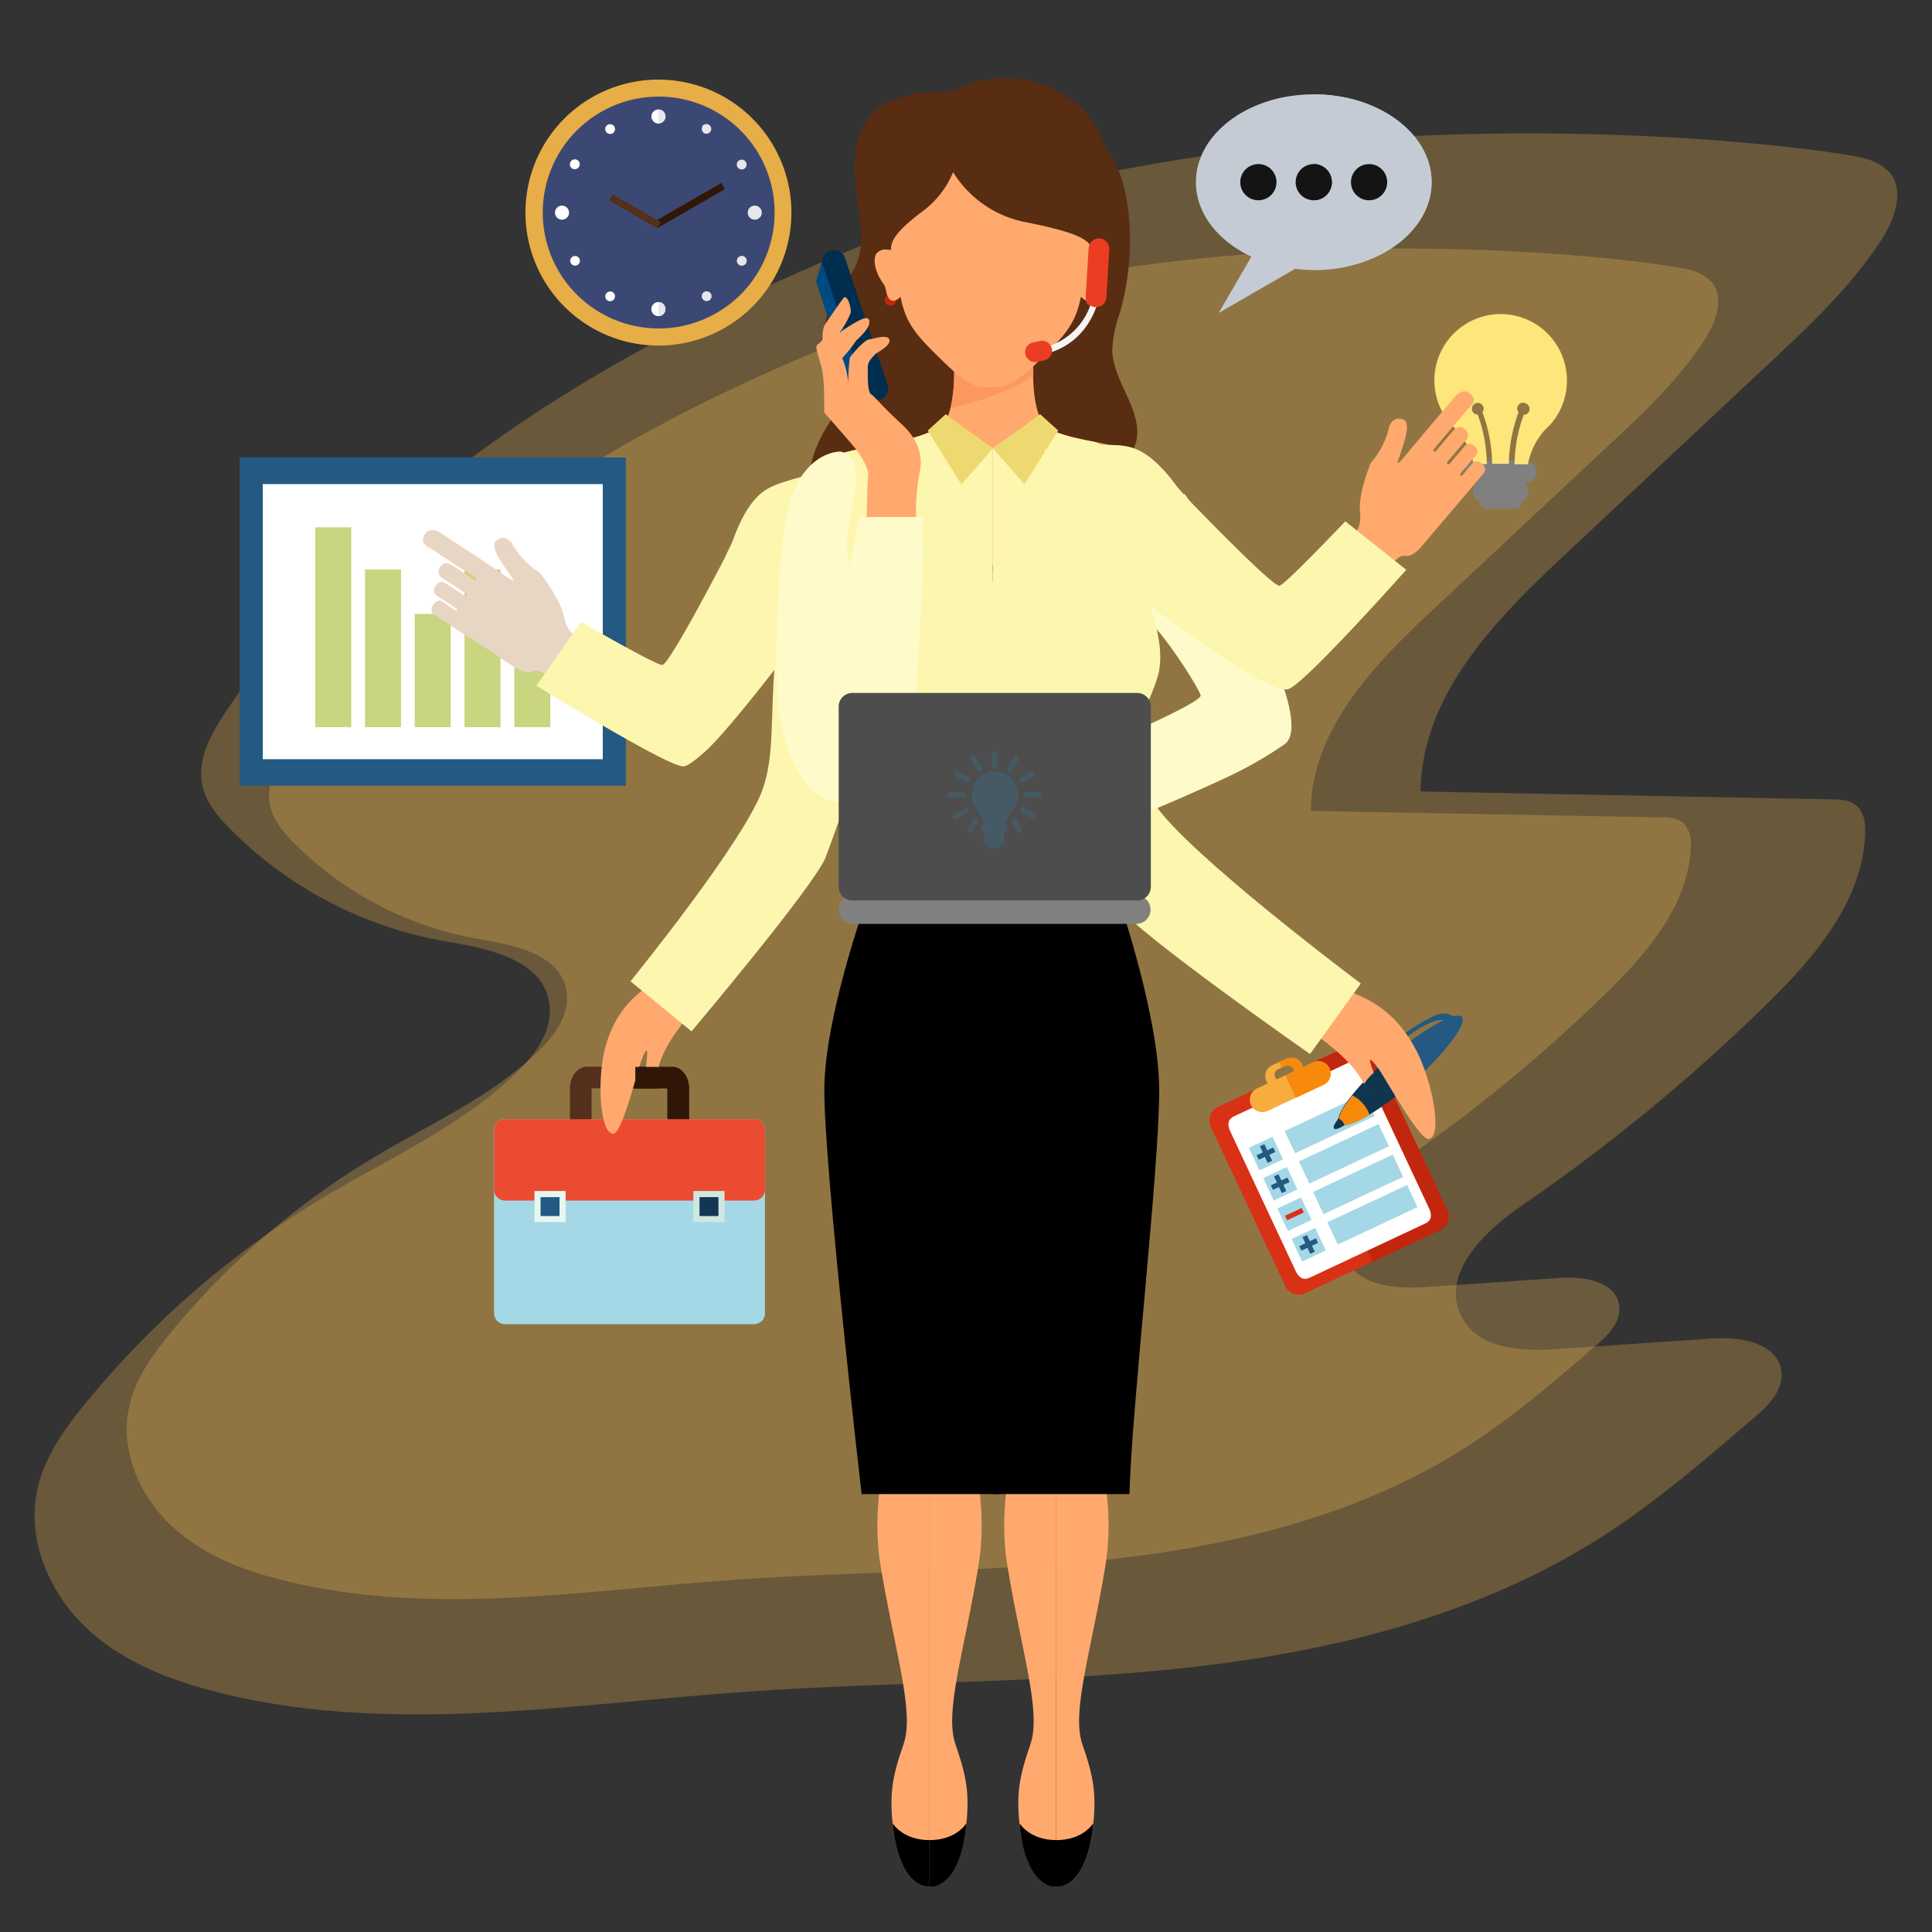 <svg xmlns="http://www.w3.org/2000/svg" xmlns:xlink="http://www.w3.org/1999/xlink" viewBox="0 0 300 300"><rect x="0" y="0" width="300" height="300" fill="#333333" stroke="none"/><defs><style>.cls-1{isolation:isolate;}.cls-2,.cls-23{fill:#e7ad47;}.cls-2,.cls-3{opacity:0.3;}.cls-3{fill:#e9b85c;}.cls-4{fill:#582d11;}.cls-5{opacity:0.6;fill:url(#radial-gradient);}.cls-27,.cls-35,.cls-5{mix-blend-mode:multiply;}.cls-6{fill:#d93116;}.cls-7{fill:#c2260d;}.cls-8{fill:#fff;}.cls-9{fill:#a4d8e6;}.cls-10{fill:#f7ad3e;}.cls-11{fill:#f7890c;}.cls-12{fill:#235982;}.cls-13{fill:#10354f;}.cls-14{fill:url(#linear-gradient);}.cls-15{fill:#ffa96e;}.cls-16{fill:#fcf6ae;}.cls-17{fill:#542f1b;}.cls-18{fill:#301606;}.cls-19{fill:#eb4b31;}.cls-20{fill:#cfe8dd;}.cls-21{fill:#123655;}.cls-22{fill:#e8f6ef;}.cls-24{fill:#3c4874;}.cls-25{fill:#e6e7e8;}.cls-26{fill:#c9d57f;}.cls-28{fill:#e8d6c5;}.cls-29{fill:#002e4f;}.cls-30{fill:#fb975f;}.cls-31{fill:#eb3d21;}.cls-32{fill:#eed970;}.cls-33{fill:#004a82;}.cls-34,.cls-35{fill:#fffaca;}.cls-36{fill:#c5cbd5;}.cls-37{fill:#141414;}.cls-38{fill:#f5f5f5;}.cls-39{fill:gray;}.cls-40{fill:#ffe67a;}.cls-41{fill:#4d4d4d;}.cls-42{fill:#455a64;}</style><radialGradient id="radial-gradient" cx="-25328.98" cy="-168378.75" r="217.86" gradientTransform="translate(7914.77 6126.71) scale(0.31 0.03)" gradientUnits="userSpaceOnUse"><stop offset="0" stop-color="#2a2a2a"/><stop offset="0.27" stop-color="#484848" stop-opacity="0.85"/><stop offset="0.65" stop-color="#9b9b9b" stop-opacity="0.42"/><stop offset="0.92" stop-color="#ededed" stop-opacity="0"/></radialGradient><linearGradient id="linear-gradient" x1="-2621.17" y1="-3087.98" x2="-2615.36" y2="-3087.98" gradientTransform="matrix(0.66, 0.75, -0.75, 0.66, -389.81, 4170.08)" gradientUnits="userSpaceOnUse"><stop offset="0" stop-color="#fd6120"/><stop offset="0.01" stop-color="#fc6020"/><stop offset="0.32" stop-color="#eb4e1b"/><stop offset="0.64" stop-color="#e04319"/><stop offset="1" stop-color="#dd3f18"/></linearGradient></defs><title>img</title><g class="cls-1"><g id="Layer_1" data-name="Layer 1"><path class="cls-2" d="M133.48,38.25C95.5,53.89,58.3,75.5,35,110.61c-2.22,3.35-4.41,7.27-3.61,11.26.56,2.73,2.44,4.94,4.37,6.87a62,62,0,0,0,33.4,17.43c6.61,1.11,15.21,2.79,16.15,9.72.56,4.11-2.2,7.87-5.1,10.68-8.6,8.34-19.66,13.2-29.84,19.28a142.63,142.63,0,0,0-37.06,32c-3.32,4.06-6.52,8.5-7.57,13.72-1.56,7.71,2,15.85,7.59,21.14s12.88,8.13,20.2,10c26.73,6.81,54.7,1.93,82.15,0,22.73-1.63,45.58-1.25,68.24-3.71s45.46-8,64.9-20.42c8.4-5.38,16-12,23.63-18.5,2.09-1.8,4.38-4.06,4.18-6.89-.32-4.62-6.32-5.65-10.73-5.35l-24.06,1.64c-5.67.39-12.75,0-15.1-5.47-2.84-6.52,3.9-12.92,9.63-16.85a283.4,283.4,0,0,0,38.13-31.4c7.29-7.15,14.65-15.71,15.12-26.16.07-1.56-.09-3.29-1.19-4.35s-2.61-1.11-4-1.13l-63.83-1.22c.12-14.89,11.56-26.63,22.17-36.55L274.64,56.5c6.32-5.91,12.71-11.9,17.49-19.23,2.05-3.16,3.7-7.66,1.28-10.5a8.12,8.12,0,0,0-4-2.2C284.25,23,198.86,11.33,133.48,38.25Z"/><path class="cls-3" d="M129.12,53.57C96.66,66.93,64.89,85.4,45,115.4c-1.89,2.86-3.77,6.21-3.08,9.61.48,2.34,2.08,4.22,3.73,5.88a53.11,53.11,0,0,0,28.54,14.89c5.65.95,13,2.38,13.8,8.3.48,3.51-1.88,6.72-4.36,9.13-7.35,7.12-16.8,11.27-25.5,16.47A121.9,121.9,0,0,0,26.46,207c-2.84,3.46-5.57,7.26-6.47,11.72-1.33,6.59,1.72,13.54,6.48,18.06s11,7,17.26,8.54c22.84,5.81,46.74,1.65,70.19,0,19.42-1.4,39-1.07,58.31-3.18s38.85-6.82,55.46-17.45c7.17-4.59,13.69-10.2,20.18-15.8,1.79-1.54,3.74-3.47,3.57-5.88-.27-4-5.39-4.83-9.16-4.58l-20.56,1.4c-4.85.33-10.89,0-12.9-4.67-2.43-5.57,3.33-11,8.22-14.39A242.44,242.44,0,0,0,249.62,154c6.23-6.11,12.52-13.43,12.92-22.36a4.84,4.84,0,0,0-1-3.72,4.92,4.92,0,0,0-3.46-1l-54.53-1c.1-12.72,9.88-22.76,18.94-31.23l27.25-25.48c5.4-5,10.86-10.17,14.94-16.43,1.75-2.69,3.16-6.54,1.09-9a6.93,6.93,0,0,0-3.41-1.88C257.93,40.55,185,30.57,129.12,53.57Z"/><path class="cls-4" d="M151.78,15.41a2.4,2.4,0,0,0-1.9-.85c-3.79-.43-7.77-.55-11.26,1-6.92,3-6.25,10.53-5.31,16.8.44,2.88.8,5.88-.33,8.64-1.37,3.32-4.86,6.14-4.79,9.64.07,3,2.77,5.6,3,8.58s-1.92,5.42-3.35,8a18.58,18.58,0,0,0-2.12,12.12c.46,2.69,1.51,5.47.52,8.06-.88,2.31-3.29,4.81-1.63,6.82.83,1,2.41,1.38,3.88,1.56a27.54,27.54,0,0,0,15.4-2.48c2.68-1.32,5-3.1,7.94-4.06,5.33-1.76,11.32-.46,17.05-.14a13.13,13.13,0,0,0,5.43-.56c1.66-.66,3-2.11,2.69-3.6a5.09,5.09,0,0,0-1.14-2c-1.62-2.08-3.3-4.36-3-6.8.29-2.6,2.71-4.71,3.47-7.24,1.44-4.85-3.48-9.5-3.62-14.48a19.69,19.69,0,0,1,1.17-5.81,40.76,40.76,0,0,0,1.28-16.13c-.6-5-2.5-10.35-7.57-13.21-4.33-2.44-10-2.5-15.23-2.48l-7.57,0c-3.39,0-7.44.34-9,2.77"/><path class="cls-5" d="M219,289.56c0-4.17-29.79-7.56-66.54-7.56s-66.54,3.39-66.54,7.56,29.79,7.57,66.54,7.57S219,293.74,219,289.56Z"/><path class="cls-6" d="M199.61,199.77a2.35,2.35,0,0,0,3.16,1L223.52,191a2.34,2.34,0,0,0,1.25-3.07l-11.64-24.83a2.34,2.34,0,0,0-3.15-1l-20.76,9.73a2.35,2.35,0,0,0-1.25,3.07Z"/><path class="cls-7" d="M199.6,167,210,162.13a2.34,2.34,0,0,1,3.15,1L224.77,188a2.34,2.34,0,0,1-1.25,3.07l-10.37,4.87Z"/><path class="cls-8" d="M201.21,197.41c.43.9,1.12,1.46,2.13,1l18-8.44c1-.47,1-1.36.6-2.26l-10.21-21.79c-.43-.9-1.12-1.46-2.13-1l-18,8.43c-1,.48-1,1.37-.59,2.27Z"/><rect class="cls-9" x="199.65" y="172.55" width="13.66" height="3.81" transform="translate(-54.52 104.11) rotate(-25.11)"/><rect class="cls-9" x="194.56" y="177.19" width="4.05" height="3.86" transform="translate(-57.41 100.27) rotate(-25.09)"/><rect class="cls-9" x="201.86" y="177.26" width="13.66" height="3.81" transform="translate(-56.3 105.45) rotate(-25.1)"/><rect class="cls-9" x="196.77" y="181.9" width="4.05" height="3.86" transform="translate(-59.23 101.76) rotate(-25.12)"/><rect class="cls-9" x="204.07" y="181.98" width="13.66" height="3.81" transform="translate(-58.11 106.9) rotate(-25.11)"/><rect class="cls-9" x="198.98" y="186.62" width="4.05" height="3.86" transform="translate(-61 103.06) rotate(-25.1)"/><rect class="cls-9" x="206.28" y="186.7" width="13.66" height="3.81" transform="translate(-59.88 108.23) rotate(-25.1)"/><rect class="cls-9" x="201.19" y="191.34" width="4.05" height="3.86" transform="translate(-62.8 104.46) rotate(-25.1)"/><path class="cls-10" d="M194.26,171.59a1.93,1.93,0,0,0,2.56.92l8.8-4.12a1.92,1.92,0,0,0-1.63-3.47l-1.66.78a2.55,2.55,0,0,0-.13-.39,1.87,1.87,0,0,0-2.47-.89l-2.19,1a1.86,1.86,0,0,0-.9,2.47,2.39,2.39,0,0,0,.21.34l-1.66.78A1.93,1.93,0,0,0,194.26,171.59Zm6.66-5.24-2.67,1.25a1,1,0,0,1-.24-.32.94.94,0,0,1,.45-1.26l1.12-.52a.93.93,0,0,1,1.25.45A1,1,0,0,1,200.92,166.35Z"/><path class="cls-11" d="M199.59,167l1.33-.63a1,1,0,0,0-.09-.4.93.93,0,0,0-1.25-.45l-.56.26-.39-.83,1.1-.51a1.87,1.87,0,0,1,2.47.89,2.55,2.55,0,0,1,.13.39l1.66-.78a1.92,1.92,0,0,1,1.63,3.47l-4.4,2.06Z"/><polygon class="cls-12" points="196.84 180.57 197.54 180.25 196.33 177.66 195.63 177.99 196.84 180.57"/><rect class="cls-12" x="195.16" y="178.73" width="2.85" height="0.77" transform="translate(-57.56 100.77) rotate(-25.2)"/><rect class="cls-12" x="198.4" y="182.38" width="0.77" height="2.86" transform="translate(-59.13 101.45) rotate(-25.05)"/><rect class="cls-12" x="197.36" y="183.42" width="2.85" height="0.77" transform="translate(-59.17 101.59) rotate(-25.08)"/><polygon class="cls-6" points="199.54 188.78 199.87 189.48 202.45 188.27 202.13 187.57 199.54 188.78"/><rect class="cls-12" x="202.82" y="191.81" width="0.77" height="2.85" transform="translate(-62.75 104.36) rotate(-25.08)"/><polygon class="cls-12" points="201.75 193.5 202.08 194.2 204.66 192.99 204.34 192.28 201.75 193.5"/><path class="cls-12" d="M218.93,168.46c-4.62,4-10,7.15-11,6s2.86-6,7.49-10S226,156.82,227,157.92,223.55,164.43,218.93,168.46Z"/><path class="cls-13" d="M215.57,164.36a1.27,1.27,0,0,0-.12.1c-4.63,4-8.45,8.94-7.49,10s6.35-2,11-6l.17-.14Z"/><path class="cls-12" d="M226,158.2s-.52-1-2.3-.78c-1.38.18-8.47,4.2-8.36,6.64,0,0,.45.2,1.44-1.08a10.62,10.62,0,0,1,3.28-3.07c1.7-1.08,3.91-2,4.41-1.26Z"/><path class="cls-11" d="M211.6,171.33A5.05,5.05,0,0,0,210,170.1c-1.66,2.09-2.55,3.81-2,4.41s2.35,0,4.65-1.41A5,5,0,0,0,211.6,171.33Z"/><path class="cls-14" d="M218.52,169.15c-.42.37-.82.6-1.23.12L214.42,166c-.42-.47-.14-.84.28-1.2h0c.42-.37.82-.59,1.23-.12l2.88,3.29c.41.47.13.84-.29,1.2Z"/><path class="cls-13" d="M208.43,174.1a1.82,1.82,0,0,0-.58-.43c-.58.73-.89,1.34-.71,1.56s.83,0,1.64-.5A1.72,1.72,0,0,0,208.43,174.1Z"/><path class="cls-11" d="M218.52,169.15c-.42.37-.82.6-1.23.12L214.42,166c-.42-.47-.14-.84.28-1.2h0c.42-.37.82-.59,1.23-.12l2.88,3.29c.41.47.13.84-.29,1.2Z"/><path class="cls-15" d="M220,163.25c-4.18-8.14-10.29-9-12.88-10.24-1.33-.63-5.15-4.56-9.62-9.27l-12.59,3.34c4.87,3.43,9.95,6.73,12.28,8.57,4.63,3.66,11.79,7.2,14.65,12.72,1.21,2.32,3.23,2.81,2.18-.05-.46-1.27-2.72-6.19.09-2.29,1.1,1.52,6.36,11.21,7.83,10.82C224,176.29,222.43,168.05,220,163.25Z"/><path class="cls-13" d="M211.8,168.37a6.87,6.87,0,0,1,2.27-2.34l1,4.27-1.67.8Z"/><path class="cls-16" d="M179.28,124.82l-.27-.43-6,3.19c-.58,5.68-.72,11.36.65,13.23,3,4.16,29.76,22.86,29.76,22.86l7.89-10.95S184.26,132.49,179.28,124.82Z"/><path class="cls-9" d="M76.72,203.93a1.69,1.69,0,0,0,1.68,1.69h38.69a1.69,1.69,0,0,0,1.69-1.69V175.47a1.69,1.69,0,0,0-1.69-1.69H78.4a1.69,1.69,0,0,0-1.68,1.69Z"/><path class="cls-17" d="M88.5,169v7.88c0,1.87,1.16,3.37,2.59,3.37H104.4c1.43,0,2.6-1.5,2.6-3.37V169c0-1.86-1.17-3.36-2.6-3.36H91.09C89.66,165.67,88.5,167.17,88.5,169Zm3.36,0h11.78v7.9H91.86Z"/><path class="cls-18" d="M107,169v7.78c0,1.84-1.17,3.33-2.6,3.33H97.74v-3.32h5.9V169h-5.9v-3.31h6.66C105.83,165.67,107,167.16,107,169Z"/><path class="cls-19" d="M76.72,184.73a1.69,1.69,0,0,0,1.68,1.69h38.69a1.69,1.69,0,0,0,1.69-1.69v-9.26a1.69,1.69,0,0,0-1.69-1.69H78.4a1.69,1.69,0,0,0-1.68,1.69Z"/><rect class="cls-20" x="107.67" y="184.94" width="4.84" height="4.83"/><rect class="cls-21" x="108.62" y="185.89" width="2.94" height="2.94"/><rect class="cls-22" x="82.99" y="184.94" width="4.84" height="4.83"/><rect class="cls-12" x="83.94" y="185.89" width="2.94" height="2.94"/><path class="cls-15" d="M139.89,75.36s-13.48.91-15.93,22.36-1.53,20.21-6.74,28.79S104.67,150,102.67,151.64s-7.15,3.87-8.92,12c-1,4.79-.52,12.4,1.47,12.4,1.38,0,3.74-9.73,4.35-11.33,1.56-4.08.72.77.61,2-.25,2.76,1.41,1.86,1.93-.46,1.22-5.51,6.69-10.3,9.91-14.59s14.7-16.25,16.23-21.15,3.37-7.65,4.59-14.85,5.67-15.17,5.67-15.17Z"/><path class="cls-16" d="M97.9,152.37l9.48,7.78s19.11-22.66,20.81-27,10.7-30.4,10.7-30.4V65.62s-15.55,13.7-17.67,29-.54,21.06-2.7,27.66C115.94,130.22,97.9,152.37,97.9,152.37Z"/><path class="cls-23" d="M81.59,33a20.65,20.65,0,1,0,20.65-20.64A20.64,20.64,0,0,0,81.59,33Z"/><path class="cls-24" d="M84.28,33a18,18,0,1,0,18-18A18,18,0,0,0,84.28,33Z"/><path class="cls-8" d="M101.15,18.05A1.09,1.09,0,1,0,102.24,17,1.09,1.09,0,0,0,101.15,18.05Z"/><path class="cls-25" d="M109.06,19.68a.76.76,0,0,0,.28,1,.77.77,0,0,0,1-.28.76.76,0,0,0-1.32-.76Z"/><path class="cls-25" d="M114.82,24.88a.76.76,0,1,0,1,.28A.76.76,0,0,0,114.82,24.88Z"/><path class="cls-25" d="M117.21,31.93A1.09,1.09,0,1,0,118.29,33,1.09,1.09,0,0,0,117.21,31.93Z"/><path class="cls-25" d="M115.58,39.85a.76.76,0,1,0,.28,1A.74.74,0,0,0,115.58,39.85Z"/><path class="cls-25" d="M110.38,45.6a.77.77,0,0,0-1-.28.76.76,0,1,0,1,.28Z"/><path class="cls-8" d="M103.32,48a1.09,1.09,0,1,0-1.08,1.09A1.07,1.07,0,0,0,103.32,48Z"/><path class="cls-8" d="M95.41,46.36a.76.76,0,0,0-.28-1,.76.76,0,1,0-.76,1.32A.76.76,0,0,0,95.41,46.36Z"/><path class="cls-8" d="M89.65,41.16a.75.75,0,1,0-1-.28A.75.75,0,0,0,89.65,41.16Z"/><path class="cls-8" d="M87.27,34.11A1.09,1.09,0,1,0,86.18,33,1.09,1.09,0,0,0,87.27,34.11Z"/><path class="cls-8" d="M88.9,26.19a.76.76,0,0,0,1-.28.76.76,0,1,0-1.32-.75A.75.75,0,0,0,88.9,26.19Z"/><path class="cls-8" d="M94.09,20.44a.77.77,0,0,0,1,.28.76.76,0,1,0-1-.28Z"/><path class="cls-25" d="M103.33,18.05a1.09,1.09,0,0,1-1.09,1.09V17A1.09,1.09,0,0,1,103.33,18.05Z"/><path class="cls-25" d="M103.32,48a1.07,1.07,0,0,1-1.08,1.09h0V46.9A1.07,1.07,0,0,1,103.32,48Z"/><polygon class="cls-18" points="101.47 34.5 102.02 35.45 112.56 29.37 112.01 28.41 101.47 34.5"/><polygon class="cls-17" points="102.05 35.45 102.61 34.5 95.12 30.18 94.57 31.13 102.05 35.45"/><rect class="cls-12" x="37.21" y="71.03" width="59.98" height="50.98"/><rect class="cls-8" x="40.8" y="75.17" width="52.8" height="42.72"/><rect class="cls-26" x="79.86" y="92.42" width="5.59" height="20.49"/><rect class="cls-26" x="72.13" y="88.43" width="5.59" height="24.49"/><rect class="cls-26" x="64.4" y="95.33" width="5.59" height="17.59"/><rect class="cls-26" x="56.68" y="88.43" width="5.59" height="24.49"/><rect class="cls-26" x="48.95" y="81.88" width="5.59" height="31.04"/><path class="cls-15" d="M89.55,98.71s-1.42-.15-2-2.94S83.83,89,83.83,89a12.64,12.64,0,0,1-4.14-4.24c-.61-1.16-1.72-1.6-2.64-.75s.6,3,2.78,6.09c0,0,.25.51-1.42-.67S68.74,83,68.74,83,66.92,81.53,66,83s.6,1.94,1.36,2.43l6.57,4.32s.14.4-.23.35l-3.51-2.29s-1.11-.8-1.73.13a1.17,1.17,0,0,0,.44,1.91l3.53,2.31s.24.45-.26.39l-3.1-2s-.76-.54-1.4.45.13,1.44.13,1.44l3.2,2.1s.2.3-.22.33L68.6,93.39s-.72-.38-1.32.59a1,1,0,0,0,.16,1.45l12.5,8.17s1.72,1.23,2.84.68,2.51,1,2.51,1Z"/><g class="cls-27"><path class="cls-28" d="M89.55,98.71s-1.42-.15-2-2.94S83.83,89,83.83,89a12.64,12.64,0,0,1-4.14-4.24c-.61-1.16-1.72-1.6-2.64-.75s.6,3,2.78,6.09c0,0,.25.51-1.42-.67S68.74,83,68.74,83,66.92,81.53,66,83s.6,1.94,1.36,2.43l6.57,4.32s.14.4-.23.35l-3.51-2.29s-1.11-.8-1.73.13a1.17,1.17,0,0,0,.44,1.91l3.53,2.31s.24.45-.26.39l-3.1-2s-.76-.54-1.4.45.13,1.44.13,1.44l3.2,2.1s.2.3-.22.33L68.6,93.39s-.72-.38-1.32.59a1,1,0,0,0,.16,1.45l12.5,8.17s1.72,1.23,2.84.68,2.51,1,2.51,1Z"/></g><path class="cls-16" d="M142.51,91.88,131.73,72.56s-.85.15-2.08.4c-.74.14-1.61.32-2.53.52a40.41,40.41,0,0,0-6.74,1.84c-1.17.58-4,1.3-6.67,8.83-.36.74-.74,1.53-1.16,2.45v0s-8.61,16.65-9.71,16.65-12.61-6.68-12.61-6.68l-6.94,9.9S103.52,119,106.1,119c.65,0,1.93-1,3.49-2.39,3.93-3.61,13.49-16.27,13.49-16.27-.19,2.18-.23,7.57,1.82,10.81,3.12,4.94,7.94,7.87,7.93,14.24h11.35V94.87Z"/><path class="cls-15" d="M135.66,184.76s-.49,21.6,2.16,28.27-3.27,16.73-1.09,30.06,5.33,22.68,3.57,27.76-2.28,7.77-1.57,13.38,2.93,8.77,5.61,8.77V184.76Z"/><path class="cls-15" d="M153,184.76s.5,21.6-2.16,28.27,3.28,16.73,1.1,30.06-5.33,22.68-3.58,27.76,2.28,7.77,1.58,13.38-3.68,8.77-5.61,8.77V184.76Z"/><path d="M134.61,139.65S128,157.89,128,169.27c0,12.59,5.79,62.73,5.79,62.73h21.4V139.65Z"/><path class="cls-9" d="M135.52,139.65h18.67V129.48H137A54,54,0,0,1,135.52,139.65Z"/><path class="cls-29" d="M136.48,134.57c-.21,1.5-.52,3.24-1,5.08h18.67v-5.08Z"/><path class="cls-15" d="M181.06,77.61c-.8-5.41-5.4-7.51-8.12-8.33s-7.23-1.12-10.09-2.77-2.4-9.86-2.4-9.86H148.13s.45,8.22-2.4,9.86-7.37,1.95-10.09,2.77-7.31,2.92-8.13,8.33a86.07,86.07,0,0,0-.68,10.13h54.92A84.74,84.74,0,0,0,181.06,77.61Z"/><path class="cls-30" d="M147.61,63.34h0c3.31-.63,9.73-2.69,12.85-5.05,0-.24,0-.46,0-.67h0c0-.09,0-.18,0-.26v-.28a.76.76,0,0,0,0-.15v-.17s0,0,0-.06v-.05H148.15A26.22,26.22,0,0,1,147.61,63.34Z"/><path class="cls-31" d="M170.4,46.6a.88.88,0,1,1-.87-.87A.88.88,0,0,1,170.4,46.6Z"/><path class="cls-7" d="M137.38,46.6a.88.88,0,1,0,.87-.87A.88.88,0,0,0,137.38,46.6Z"/><path class="cls-16" d="M124.36,89.38a89.47,89.47,0,0,1,.74-10.81,9.55,9.55,0,0,1,.36-1.49,6.61,6.61,0,0,1,3.48-3.24c.79-.43,5.59-2.91,10-5.18a21.59,21.59,0,0,0,6.13-1.92,4,4,0,0,0,1.6-2.06l.23-.11,7.25,5.05V93.38Z"/><path class="cls-32" d="M154.19,69.63l-4.9,5.58-5.23-8.36,2.8-2.53S151.11,67.48,154.19,69.63Z"/><path class="cls-15" d="M169.51,38.83s2.32-10.41-.37-16.19c-2.91-6.25-7.26-8.17-15.25-8.17s-12.34,1.92-15.24,8.17c-2.69,5.78-.38,16.19-.38,16.19-3.22-.77-2.73,2.58-1.59,4.47.93,1.57.57.51,1,2.26.61,2.24,2.16.52,2.16.52.84,4.43,2.66,6.21,7,10.42,3.79,3.67,5.11,3.63,7,3.63s3.24,0,7-3.63c4.34-4.21,6.16-6,7-10.42,0,0,1.56,1.72,2.17-.52.47-1.75.1-.69,1-2.26C172.25,41.41,172.73,38.06,169.51,38.83Z"/><path class="cls-16" d="M129.34,70.86c2.31-1.16,13-2.74,13-2.74L153.29,88.8,155.1,92l.09,37.69L138,129.48c.22-5.76-.47-14.37-3.73-19.79-3.89-6.46-3.48-14.19-3.26-16.54C130.52,95.07,127.75,71.66,129.34,70.86Z"/><polygon class="cls-33" points="127.68 40.43 126.72 43.7 132.8 62.15 136.68 62.05 127.68 40.43"/><path class="cls-29" d="M137.82,59.76a1.8,1.8,0,0,1-1.14,2.29h0a1.8,1.8,0,0,1-2.29-1.14l-6.61-19.69a1.82,1.82,0,0,1,1.14-2.3h0a1.82,1.82,0,0,1,2.29,1.14Z"/><path class="cls-15" d="M142.81,73.29c.35-1.55.46-4.44-2.79-7.42s-4.17-4.29-4.76-4.65-.5-3.1-.51-4.18,1-1.78,1.12-2,2.48-1.31,2.24-2.26-2.3-.19-3.14-.08-2.8,2.48-3,2.83a29.55,29.55,0,0,0-.25,4,12.57,12.57,0,0,0-.94-3.93A22.7,22.7,0,0,0,133,52.82S135,51.14,135,50s-1.29-.42-2.33.16-2.35,1.53-2.35,1.53a12.92,12.92,0,0,0,1.78-3.14c.11-.87-.59-2.93-1.12-2.27s-2.81,4-3,4.31a6,6,0,0,0-.26,2c0,.4-.58.72-.85,1s0,1,.65,3.26.39,7,.49,7.2,3.86,4.37,5,5.84,1.93,3.23,1.81,4-.2,4.58-.24,5.73c0,.13,0,.36-.06.66h7.73A32.72,32.72,0,0,1,142.81,73.29Z"/><path class="cls-34" d="M143.23,80.31H135.5c-.24,2.26-1.18,8.64-1.43,10.22a66.33,66.33,0,0,1-2,7.32s.16-9-.54-12.5,4.21-14-1-15.23c0,0-7.18-.29-8.78,12.06a167.86,167.86,0,0,0-1.08,25.92c0,2.88,2.18,16.42,10.08,16.43,8.44,0,10.78-9.4,11.14-13.07s1.82-24.78,1.41-28.71C143.29,81.93,143.25,81.11,143.23,80.31Z"/><path class="cls-35" d="M133.33,80.35c-.53,5-3.45,16-3.84,17.64-2.49,10.17-6.44,26.53,1.46,26.54,8.32,0,10.76-9.76,11.12-13.43s1.29-30,1.27-30.75Z"/><path d="M138.62,283.12c0,.37.06.75.11,1.11.7,5.61,2.93,8.77,5.61,8.77v-7.27C140.35,285.73,138.79,283.39,138.62,283.12Z"/><path d="M150.06,283.12c0,.37-.06.75-.11,1.11-.7,5.61-2.94,8.77-5.61,8.77v-7.27C148.32,285.73,149.89,283.39,150.06,283.12Z"/><path class="cls-15" d="M172.71,184.76s.5,21.6-2.16,28.27,3.27,16.73,1.1,30.06-5.33,22.68-3.58,27.76,2.28,7.77,1.58,13.38S166.71,293,164,293V184.76Z"/><path class="cls-15" d="M155.36,184.76s-.5,21.6,2.16,28.27-3.27,16.73-1.1,30.06,5.33,22.68,3.58,27.76-2.28,7.77-1.58,13.38S162.11,293,164,293V184.76Z"/><path d="M173.72,139.65S180,157.89,180,169.27c0,12.59-4.27,49.16-4.62,62.73H154.19V139.65Z"/><path class="cls-9" d="M172.85,139.65H154.19V129.48h17.22A54,54,0,0,0,172.85,139.65Z"/><path class="cls-29" d="M171.89,134.57c.22,1.5.52,3.24,1,5.08H154.19v-5.08Z"/><path class="cls-16" d="M184,89.38a88.21,88.21,0,0,0-.75-10.81,9.55,9.55,0,0,0-.36-1.49,6.58,6.58,0,0,0-3.48-3.24c-.79-.43-4.85-2.91-9.29-5.19-2.18-.43-5.17-1-6.88-1.91a4,4,0,0,1-1.6-2.06l-.22-.11-7.25,5.05V93.38Z"/><path class="cls-32" d="M154.19,69.63l4.89,5.58,5.24-8.36-2.81-2.53S157.26,67.48,154.19,69.63Z"/><path d="M169.75,283.12c0,.37-.06.75-.1,1.11-.7,5.61-2.94,8.77-5.61,8.77v-7.27C168,285.73,169.59,283.39,169.75,283.12Z"/><path d="M158.32,283.12c0,.37.06.75.1,1.11.7,5.61,2.94,8.77,5.62,8.77v-7.27C160.05,285.73,158.49,283.39,158.32,283.12Z"/><path class="cls-4" d="M164.34,14.18a17.17,17.17,0,0,0-16.33,0c-18.38,2-11.94,25.2-11.94,25.2h0a2.15,2.15,0,0,1,2.31-.57c-.25-1.68,1.82-3.74,5.08-6.15A14.45,14.45,0,0,0,148,26.74a17.06,17.06,0,0,0,11.42,7.79c8.16,1.63,9.89,2.78,10.11,4.28a2.15,2.15,0,0,1,2.31.57h0S176.79,20.69,164.34,14.18Z"/><path class="cls-36" d="M204,14.65c-10.11,0-18.3,6.11-18.3,13.64,0,4.88,3.45,9.15,8.61,11.56l-5.06,8.74,11.86-6.85a24.9,24.9,0,0,0,2.89.19c10.11,0,18.3-6.11,18.3-13.64S214.11,14.65,204,14.65Z"/><path class="cls-37" d="M198.21,28.29a2.81,2.81,0,1,1-2.81-2.81A2.8,2.8,0,0,1,198.21,28.29Z"/><path class="cls-36" d="M222.3,28.29c0,7.53-8.19,13.64-18.3,13.64V14.65C214.11,14.65,222.3,20.76,222.3,28.29Z"/><path class="cls-37" d="M206.81,28.29A2.81,2.81,0,1,1,204,25.48,2.8,2.8,0,0,1,206.81,28.29Z"/><path class="cls-37" d="M215.4,28.29a2.81,2.81,0,1,1-2.81-2.81A2.8,2.8,0,0,1,215.4,28.29Z"/><path class="cls-37" d="M206.81,28.29a2.8,2.8,0,0,1-2.81,2.8V25.48A2.81,2.81,0,0,1,206.81,28.29Z"/><path class="cls-16" d="M178.73,80l-17-1.63L155.82,88.8,154.1,92,154,129.73l16.34-.25c-.21-5.76.44-14.37,3.53-19.79,3.69-6.46,3.3-14.19,3.1-16.54C177.24,94.28,178.25,86.63,178.73,80Z"/><path class="cls-34" d="M185.27,78.62c-.44-.65-.88-1.3-1.33-1.93a9.65,9.65,0,0,1-5.36,3.06,31.36,31.36,0,0,1-5.33.88h-.15c-.89,1.66-2.21,4.69-2.37,5.18s-.28.86-.42,1.31a11.17,11.17,0,0,1,.38,3.75,10.5,10.5,0,0,1,1.52,9.38,37.83,37.83,0,0,1,4.72-2.18l.22-.08c.27-.08-.32-2.49-.2-2.49,1.94,0,9,10.82,9.48,12.48.28.9-10.48,5.64-10.48,5.64l.61,3.67.95,5.78.5,3.08v0l.08,0c.73-.3,6.75-2.8,12.62-5.55a62,62,0,0,0,8.71-5C205.24,111.68,186.48,80.41,185.27,78.62Z"/><path class="cls-38" d="M161.81,55.08c8.07-1.7,9-9.6,9-9.68l-1-.11a10.3,10.3,0,0,1-8.16,8.79l-.35.07.19,1Z"/><path class="cls-31" d="M159.22,55a1.55,1.55,0,0,0,1.83,1.19l1.09-.23a1.56,1.56,0,0,0,1.19-1.83h0a1.54,1.54,0,0,0-1.83-1.18l-1.09.23A1.53,1.53,0,0,0,159.22,55Z"/><path class="cls-31" d="M168.6,46a1.6,1.6,0,0,0,1.51,1.69h0a1.61,1.61,0,0,0,1.7-1.5l.44-7.47a1.61,1.61,0,0,0-1.51-1.7h0a1.61,1.61,0,0,0-1.7,1.51Z"/><rect class="cls-18" x="98.65" y="165.67" width="3.55" height="3.35"/><path class="cls-39" d="M236.8,75.09h-7.56a1.82,1.82,0,0,1-1.81-1.81h0a1.81,1.81,0,0,1,1.81-1.8h7.56a1.81,1.81,0,0,1,1.8,1.8h0A1.81,1.81,0,0,1,236.8,75.09Z"/><rect class="cls-39" x="228.76" y="74.97" width="8.52" height="2.75" rx="1.08"/><path class="cls-39" d="M235.24,79h-4.45a1.07,1.07,0,0,1-1.06-1.06h0a1.07,1.07,0,0,1,1.06-1.07h4.45a1.07,1.07,0,0,1,1.07,1.07h0A1.07,1.07,0,0,1,235.24,79Z"/><path class="cls-40" d="M243.31,59.07a10.29,10.29,0,1,0-18.51,6.18h0l0,0a11.28,11.28,0,0,0,1.37,1.48,11,11,0,0,1,2.64,5.34h2.07a23.24,23.24,0,0,0-1.42-7.69.9.9,0,0,1-.81-.5.91.91,0,1,1,1.64-.81.91.91,0,0,1-.1.95,23.72,23.72,0,0,1,1.51,8h2.6a23.65,23.65,0,0,1,1.5-8A.91.91,0,0,1,237,62.68a.92.92,0,0,1,.42,1.23.91.91,0,0,1-.82.5,23.24,23.24,0,0,0-1.42,7.69h2.07a11.09,11.09,0,0,1,2.64-5.34,10.64,10.64,0,0,0,1.37-1.48l0,0h0A10.22,10.22,0,0,0,243.31,59.07Z"/><path class="cls-15" d="M210.18,82.85s1.31-.55,1-3.38,1.67-7.59,1.67-7.59a12.63,12.63,0,0,0,2.77-5.24c.25-1.29,1.2-2,2.32-1.47s.29,3.09-.94,6.63c0,0-.09.55,1.17-1s7.47-8.87,7.47-8.87,1.32-1.93,2.63-.81,0,2-.62,2.71l-5.07,6s0,.43.33.28l2.7-3.19s.84-1.09,1.71-.37a1.18,1.18,0,0,1,.12,2l-2.73,3.21s-.11.5.35.3l2.4-2.82s.57-.74,1.47,0,.29,1.42.29,1.42l-2.48,2.92s-.1.35.3.26l1.68-2s.57-.57,1.43.19.25,1.44.25,1.44l-9.66,11.38s-1.3,1.67-2.53,1.46-2.15,1.62-2.15,1.62Z"/><path class="cls-16" d="M157.45,91.32l4.86-21.59,2.11-.2c.75-.07,1.63-.15,2.57-.22a40.86,40.86,0,0,1,7-.15c1.29.23,4.24.11,8.91,6.58.55.6,1.14,1.26,1.8,2h0s13,13.52,14,13.21,10.2-10,10.2-10l9.46,7.53s-15.83,17.8-18.31,18.53c-.63.19-2.13-.37-4-1.3C191.25,103.38,178.49,94,178.49,94c.81,2,2.37,7.19,1.32,10.87-1.59,5.62-5.38,9.8-3.56,15.91L165.41,124h0L156.7,94.67Z"/><path class="cls-39" d="M130.23,141.25a2.2,2.2,0,0,0,2.2,2.21h44a2.21,2.21,0,0,0,2.22-2.21h0a2.21,2.21,0,0,0-2.22-2.21h-44a2.2,2.2,0,0,0-2.2,2.21Z"/><path class="cls-41" d="M130.23,137.71a2.11,2.11,0,0,0,2.1,2.11h44.25a2.12,2.12,0,0,0,2.12-2.11v-28a2.12,2.12,0,0,0-2.12-2.11H132.33a2.11,2.11,0,0,0-2.1,2.11Z"/><path class="cls-42" d="M152.56,127.16c-.93-1.59-1.64-2-1.69-3.62a1.15,1.15,0,0,1,0-.19,3.6,3.6,0,0,1,7.2,0v.19c-.05,1.65-.77,2-1.7,3.62a2.21,2.21,0,0,0-.29,1h.36v.92H156a.45.45,0,0,1,0,.16.5.5,0,0,1-.16.36.46.46,0,0,1,.16.34.45.45,0,0,1-.15.34.39.39,0,0,1,.15.31c0,.21-.2.39-.48.45a1.17,1.17,0,0,1-1.13.7,1.18,1.18,0,0,1-1.14-.7c-.27-.06-.47-.24-.47-.45a.42.42,0,0,1,.15-.31.49.49,0,0,1-.15-.34.5.5,0,0,1,.16-.34.54.54,0,0,1-.16-.36.9.9,0,0,1,0-.16h-.39v-.92h.36A2.09,2.09,0,0,0,152.56,127.16Z"/><path class="cls-42" d="M154.05,118.86a.48.48,0,0,0,.41.53h0a.48.48,0,0,0,.41-.53v-1.77a.49.49,0,0,0-.41-.54h0a.49.49,0,0,0-.41.54Z"/><path class="cls-42" d="M156.52,119.19a.49.49,0,0,0,.09.66h0a.49.49,0,0,0,.62-.26l.88-1.54a.47.47,0,0,0-.08-.66h0a.49.49,0,0,0-.62.26Z"/><path class="cls-42" d="M158.5,120.7a.48.48,0,0,0-.26.62h0a.49.49,0,0,0,.67.09l1.53-.89a.47.47,0,0,0,.26-.61h0a.47.47,0,0,0-.66-.09Z"/><path class="cls-42" d="M159.45,123c-.3,0-.53.18-.53.41h0c0,.22.23.4.53.4h1.77c.3,0,.53-.18.53-.4h0c0-.23-.23-.41-.53-.41Z"/><path class="cls-42" d="M159.12,125.48a.48.48,0,0,0-.66.08h0a.48.48,0,0,0,.26.62l1.53.89a.5.5,0,0,0,.67-.09h0a.49.49,0,0,0-.26-.62Z"/><path class="cls-42" d="M157.87,127.37a.42.42,0,0,0-.57-.18h0a.44.44,0,0,0-.13.59l.73,1.25a.41.41,0,0,0,.57.18h0a.42.42,0,0,0,.13-.58Z"/><path class="cls-42" d="M152.4,119.19a.48.48,0,0,1-.09.66h0a.49.49,0,0,1-.62-.26l-.88-1.54a.48.48,0,0,1,.08-.66h0a.49.49,0,0,1,.62.26Z"/><path class="cls-42" d="M150.42,120.7a.48.48,0,0,1,.26.62h0a.48.48,0,0,1-.66.09l-1.54-.89a.48.48,0,0,1-.26-.61h0a.48.48,0,0,1,.67-.09Z"/><path class="cls-42" d="M149.47,123a.48.48,0,0,1,.53.41h0c0,.22-.24.4-.53.4H147.7c-.3,0-.53-.18-.53-.4h0c0-.23.23-.41.53-.41Z"/><path class="cls-42" d="M149.8,125.48a.48.48,0,0,1,.66.08h0a.48.48,0,0,1-.26.62l-1.53.89A.5.5,0,0,1,148,127h0a.49.49,0,0,1,.26-.62Z"/><path class="cls-42" d="M151.05,127.37a.41.41,0,0,1,.56-.18h0a.43.43,0,0,1,.14.59L151,129a.41.41,0,0,1-.56.18h0a.42.42,0,0,1-.14-.58Z"/></g></g></svg>